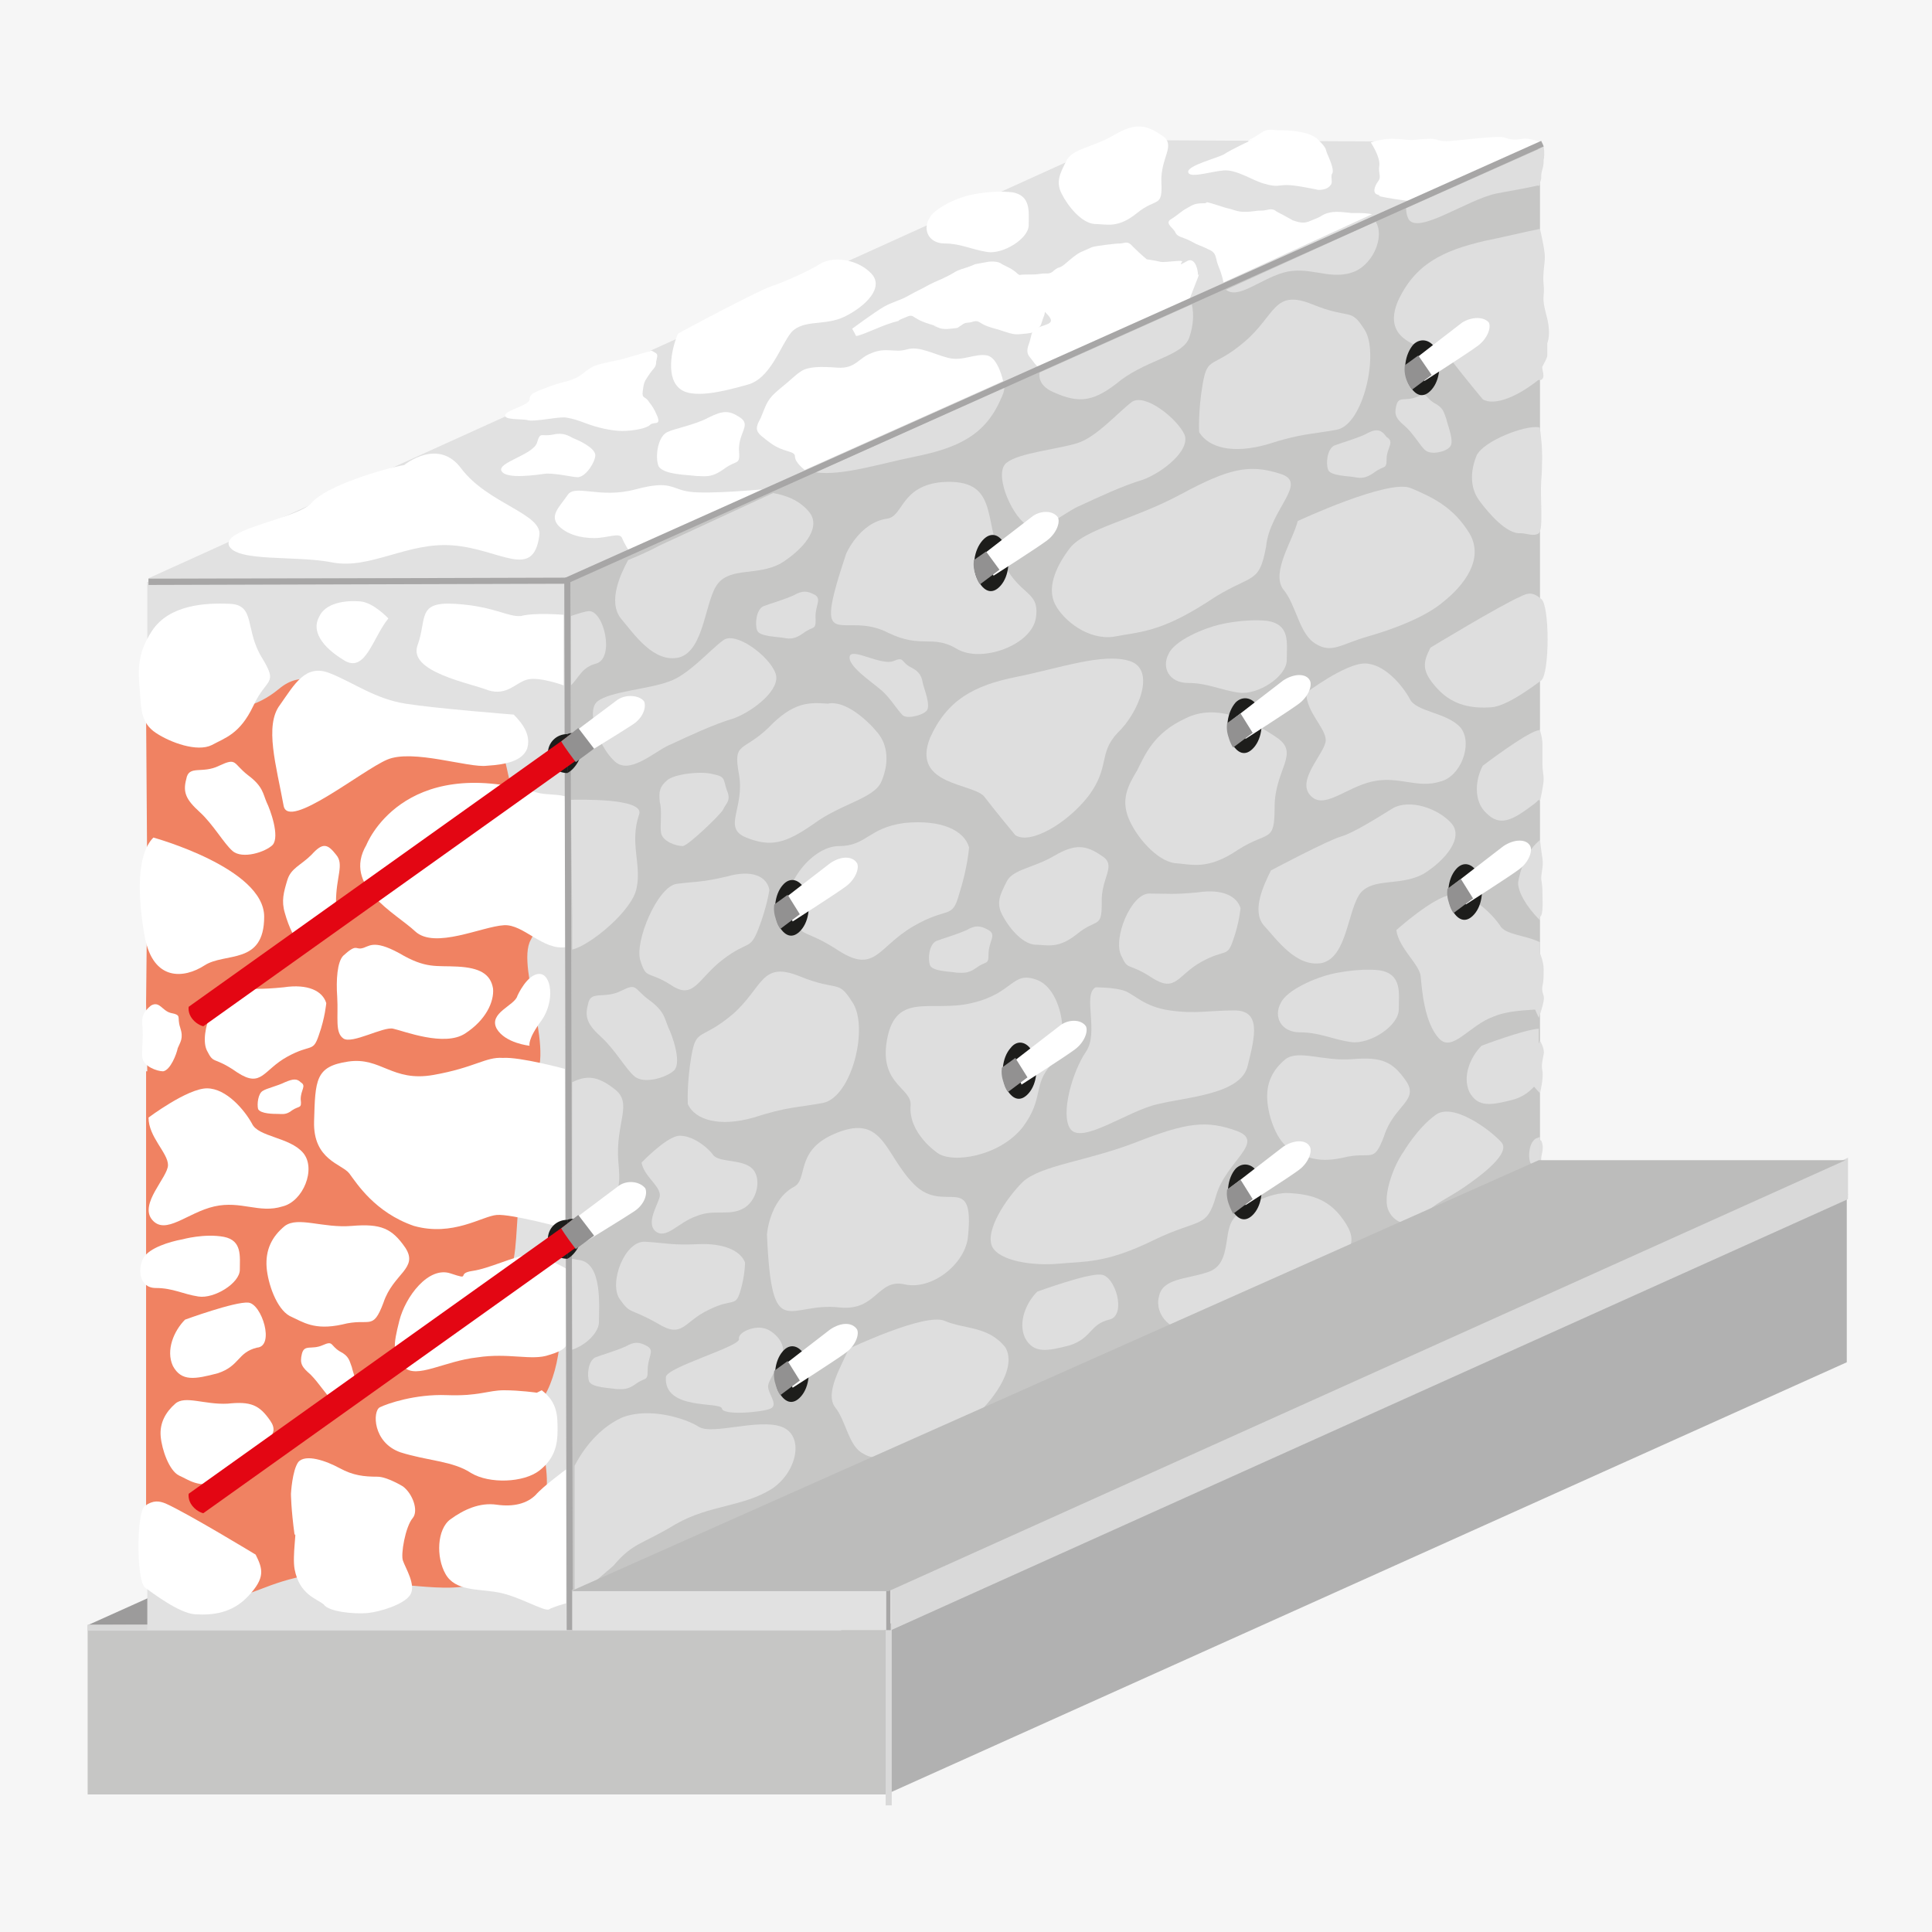 <?xml version="1.0" encoding="utf-8"?>
<!-- Generator: Adobe Illustrator 21.1.0, SVG Export Plug-In . SVG Version: 6.00 Build 0)  -->
<svg version="1.1" xmlns="http://www.w3.org/2000/svg" xmlns:xlink="http://www.w3.org/1999/xlink" x="0px" y="0px"
	 viewBox="0 0 158.7 158.7" style="enable-background:new 0 0 158.7 158.7;" xml:space="preserve">
<style type="text/css">
	.st0{fill:#F6F6F6;}
	.st1{fill:#9C9B9B;}
	.st2{fill:#E1E1E1;}
	.st3{fill:#C6C6C5;}
	.st4{fill:#B1B1B1;}
	.st5{fill:none;}
	.st6{fill:none;stroke:#D9D9D9;stroke-width:0.5;stroke-miterlimit:10;}
	.st7{fill:none;stroke:#C6C6C5;stroke-width:0.5;stroke-miterlimit:10;}
	.st8{fill:#F08262;}
	.st9{fill:#DEDEDE;}
	.st10{fill:#FFFFFF;}
	.st11{fill:none;stroke:#A7A6A6;stroke-width:0.5;stroke-miterlimit:10;}
	.st12{fill:none;stroke:#A7A6A6;stroke-width:0.501;stroke-miterlimit:10;}
	.st13{fill:#D9D9D9;}
	.st14{fill:#BCBCBB;}
	.st15{fill:#1D1D1B;}
	.st16{fill:#929191;}
	.st17{fill:#E30613;}
</style>
<g id="Ebene_2">
	<g id="HG">
		<polygon class="st0" points="158.7,158.7 0,158.7 0,0 158.7,0 		"/>
	</g>
</g>
<g id="Ebene_1">
	<g id="grundmauer">
		<path class="st1" d="M7.2,133.5c0,0,26-0.1,26.1-0.1l65.4-29.3l13.4-6.5H87L7.2,133.5z"/>
		<polygon class="st2" points="126.7,11.7 91.6,11.5 12.2,47.5 46.6,47.5 		"/>
		<path class="st3" d="M46.6,47.5H12.2v87h34.6l79.7-35.8V11.9L46.6,47.5z"/>
		<rect x="7.2" y="133.5" class="st3" width="65.8" height="13.9"/>
		<polygon class="st4" points="73,133.5 151.7,98 151.7,111.9 73,147.3 		"/>
		<line class="st5" x1="46.8" y1="133.4" x2="12.2" y2="133.5"/>
		<line class="st6" x1="73" y1="133.5" x2="73" y2="148.3"/>
		<line class="st7" x1="73" y1="133.7" x2="151.7" y2="97.9"/>
		<line class="st6" x1="69.1" y1="133.7" x2="7.2" y2="133.7"/>
		<line class="st5" x1="46.8" y1="133.4" x2="126.5" y2="97.7"/>
		<rect x="12.1" y="47.8" class="st2" width="34.6" height="86.1"/>
	</g>
	<g id="Ebene_8">
		<path class="st8" d="M44.7,114.7c1.4-2.3,1.9-7.1,0.5-9.4c-1-1.6-2.1-1.2-3-1.9c0.4-2.2,0.1-4.8,1-6.4c1.3-2.3,1.4-5.4,0.1-7.8
			c0.1,0,0.2-0.1,0.2-0.1c2.5-2-1.2-9.6,0.1-11.9c1.3-2.3,1.4-5.6,0-7.9c-1.4-2.3-1.7-5.6-2.5-8.3c-0.7-2.8-3.5-0.4-7.4-0.4
			s-7-7.2-10.8-4c-3.9,3.2-7.1,0.5-10.9,2.1l0.1,13.9L12,82.4l0.1,5.6H12v20.2v16.2c0,0,0.8,0,1.8,0l1.1,4c0,0,2.5,1.5,3.9,2.3
			s2.2-0.3,5.5-1.1s4.8,2.6,5.8,1.1c1.1-1.5,6.8,0.7,9.7-0.9c2.9-1.5,1.5-3.5,4-5.5C46.5,122.6,43.3,117,44.7,114.7z"/>
	</g>
	<g id="Mauerart">
		<path class="st9" d="M84,92.6c1.8-2.4,0.8-3.5,2.4-5.2c1.6-1.6,0.9-6.1-1.2-6.9s-1.9,1.1-5.4,1.9c-3.4,0.8-6.4-1.1-7,3.4
			c-0.4,3.3,2.1,3.6,2,5c-0.2,2.3,2.2,3.9,2.2,3.9C78.2,95.6,82.1,95,84,92.6z"/>
		<path class="st9" d="M77.4,39.6c-3.4,0.3-3.2,2.8-4.5,3c-2.3,0.3-3.4,2.9-3.4,2.9c-2.9,8.7-0.3,4.5,3.5,6.5
			c2.7,1.3,3.6,0.1,5.6,1.3s6.2-0.3,6.5-2.6c0.3-2.3-1.4-1.6-2.9-4.9C80.8,42.6,82,39.3,77.4,39.6z"/>
		<path class="st9" d="M69,107.4c3,0.3,3.1-2.4,5.3-1.9c2.2,0.5,4.9-1.6,5.2-3.8c0.6-5.6-1.9-1.9-4.4-4.4c-2.5-2.5-2.5-6-6.7-4.1
			c-3.1,1.4-2,3.7-3.2,4.3c-2,1.1-2.2,3.9-2.2,3.9C63.4,110.5,64.7,106.9,69,107.4z"/>
		<path class="st9" d="M124.7,72.5c0,0.8,0.7,2,1.8,3.1V69C125,70.2,124.7,72.5,124.7,72.5z"/>
		<path class="st9" d="M92.8,54.3c-2.2-0.7-5.8,0.6-9.3,1.3s-5.7,1.9-7.1,5c-1.6,4,3.7,3.7,4.5,4.9c1,1.3,2.5,3.1,2.5,3.1
			c1.2,0.8,4.2-0.9,6-3.2c1.8-2.4,0.8-3.5,2.4-5.2C93.5,58.6,95,55,92.8,54.3z"/>
		<path class="st9" d="M121.9,19.8c-3.4,0.8-5.7,1.9-7.1,5c-1.6,4,3.7,3.7,4.5,4.9c1,1.3,2.5,3.1,2.5,3.1c1,0.6,3-0.3,4.7-1.7V18.8
			C125,19.1,123.4,19.5,121.9,19.8z"/>
		<path class="st9" d="M75.2,37.5c3.4-0.7,5.7-1.7,7-4.7c0.2-0.4,0.3-0.7,0.3-1L67,38.8C69.2,39.1,72.2,38.1,75.2,37.5z"/>
		<path class="st9" d="M75,76.1c2.9-1.7,3.2-0.5,3.8-2.7c0.7-2.2,0.8-3.8,0.8-3.8c-0.4-1.4-2.3-2.3-5.3-2c-3,0.4-3.1,1.9-5.4,1.9
			s-5,3.6-4,5.7c1.1,2,1.1,1,4,2.9C71.9,80,72.1,77.8,75,76.1z"/>
		<path class="st9" d="M94.6,80.3c2,1.3,2.1-0.2,4.1-1.3s2.1-0.3,2.6-1.8c0.5-1.4,0.6-2.6,0.6-2.6c-0.3-1-1.5-1.6-3.5-1.3
			c-2,0.2-2.5,0.1-4,0.1c-1.5,0-3,3.7-2.3,5.1C92.7,79.8,92.6,79,94.6,80.3z"/>
		<path class="st10" d="M19.5,88.1c2,1.3,2.1-0.2,4.1-1.3s2.1-0.3,2.6-1.8c0.5-1.4,0.6-2.6,0.6-2.6c-0.3-1-1.5-1.6-3.5-1.3
			c-2,0.2-2.5,0.1-4,0.1c-1.5,0-3,3.7-2.3,5.1C17.6,87.5,17.5,86.7,19.5,88.1z"/>
		<path class="st9" d="M58.2,107.6c2-1,2.2-0.2,2.6-1.5c0.4-1.3,0.4-2.4,0.4-2.4c-0.4-1-1.8-1.6-3.9-1.5s-2.6-0.1-4.3-0.2
			c-1.7-0.1-3,3.4-2.1,4.7c0.9,1.3,0.8,0.7,3.1,2C56.1,110,56.1,108.6,58.2,107.6z"/>
		<path class="st9" d="M55.1,80.9c1.9,1.3,2.2-0.5,4.3-2.1s2.2-0.7,2.9-2.5c0.7-1.8,0.9-3.2,0.9-3.2c-0.2-1.1-1.4-1.7-3.5-1.1
			c-2.1,0.5-2.6,0.4-4.1,0.6c-1.6,0.2-3.5,4.8-3,6.3C53.1,80.5,53.2,79.7,55.1,80.9z"/>
		<path class="st9" d="M70,82.3c-1.2-1.9-1.1-0.8-4.3-2.1c-3.2-1.3-3,0.9-5.5,3.1c-2.6,2.2-3,1.1-3.4,3.4c-0.4,2.3-0.3,4-0.3,4
			c0.6,1.3,2.6,1.9,5.4,1.1c2.8-0.9,3.5-0.8,5.7-1.2C70,90.1,71.4,84.3,70,82.3z"/>
		<path class="st9" d="M104.1,36.5c2.8-0.9,3.5-0.8,5.7-1.2c2.2-0.4,3.5-6.3,2.3-8.2c-1.2-1.9-1.1-0.8-4.3-2.1
			c-3.2-1.3-3,0.9-5.6,3.1c-2.6,2.2-3,1.1-3.4,3.4c-0.4,2.3-0.3,4-0.3,4C99.3,36.8,101.3,37.3,104.1,36.5z"/>
		<path class="st9" d="M63.1,59.8c-2.1,2-2.9,1.1-2.4,3.8c0.5,2.8-1.4,4.4,0.6,5.2c2,0.8,3.2,0.5,5.5-1.1c2.3-1.7,5-2.1,5.6-3.5
			c0.6-1.4,0.6-2.9-0.3-4c-0.9-1.1-2.7-2.7-4.1-2.4C66.5,57.7,65.2,57.6,63.1,59.8z"/>
		<path class="st9" d="M126.4,35.1c-1.1-0.2-4.5,1.1-5.1,2.3c-0.5,1.2-0.6,2.6,0.2,3.7c0.8,1.1,2.3,2.8,3.4,2.7c0.5,0,1.1,0.3,1.5,0
			c0.4-0.3,0.1-3,0.2-4.3c0.1-1.2,0.1-2.6,0-3.4C126.5,35.1,126.5,35.1,126.4,35.1z"/>
		<path class="st9" d="M115.5,88.8c-1.1-1.6-2-2-4.4-1.8c-2.4,0.2-4.4-0.8-5.5,0c-1.1,0.9-1.6,2-1.5,3.4s0.8,3.4,1.9,4
			c1.1,0.5,2,1.2,4.3,0.7c2.4-0.6,2.5,0.6,3.4-1.8C114.5,90.8,116.6,90.4,115.5,88.8z"/>
		<path class="st10" d="M22.2,116.7c-0.9-1.3-1.6-1.6-3.5-1.4c-1.9,0.1-3.5-0.7-4.3,0c-0.8,0.7-1.3,1.6-1.2,2.7
			c0.1,1.1,0.7,2.8,1.5,3.2c0.9,0.4,1.5,1,3.4,0.6c1.9-0.4,1.9,0.5,2.7-1.4C21.5,118.3,23.1,118,22.2,116.7z"/>
		<path class="st10" d="M33.3,102.5c-1.1-1.6-2-2-4.4-1.8s-4.4-0.8-5.5,0c-1.1,0.9-1.6,2-1.5,3.4c0.1,1.3,0.8,3.4,1.9,4
			c1.1,0.5,2,1.2,4.3,0.7c2.3-0.6,2.5,0.6,3.4-1.8C32.3,104.6,34.4,104.2,33.3,102.5z"/>
		<path class="st9" d="M86.5,32.2c2.2,1,3.4,0.8,5.6-1c2.3-1.7,5.1-2,5.6-3.5c0.3-0.9,0.4-1.8,0.2-2.7l-12.5,5.6
			C85.3,31.2,85.6,31.8,86.5,32.2z"/>
		<path class="st9" d="M105.1,38.9c-2.5-0.8-4.2-0.4-8.1,1.7c-3.9,2.1-7.8,2.8-9.1,4.4c-1.3,1.7-1.9,3.4-1.2,4.7s2.7,2.9,4.8,2.6
			c2-0.4,3.7-0.3,7.6-2.8c3.7-2.5,4.3-1.3,4.9-4.6C104.3,41.8,107.6,39.6,105.1,38.9z"/>
		<path class="st9" d="M99.9,98.2c0.8-2.8,4.1-4.4,1.7-5.3c-2.5-0.9-4.1-0.7-8.2,0.9c-4.1,1.6-7.9,1.9-9.4,3.3
			c-1.4,1.4-3.1,4-2.5,5.3c0.6,1.2,3.4,1.6,5.5,1.4c2.1-0.2,3.8,0,7.7-1.9C98.6,100,99.1,101,99.9,98.2z"/>
		<path class="st9" d="M104.7,66.3c0-3.1,2.1-4.4,0.2-5.7c-1.9-1.3-4.9-2.9-7.5-1.6c-2.6,1.2-3.3,2.9-4,4.3
			c-0.8,1.3-1.3,2.4-0.7,3.9s2.3,3.5,3.8,3.7c1.4,0.1,2.7,0.6,5.2-1.1C104.2,68.2,104.7,69.3,104.7,66.3z"/>
		<path class="st9" d="M81.2,76.4c-0.7-0.4-1.1-0.4-1.8,0c-0.9,0.4-2,0.7-2.5,0.9c-0.6,0.3-0.7,1.5-0.5,2c0.2,0.5,1.7,0.5,2.2,0.6
			c0.5,0,0.9,0.1,1.6-0.4c0.8-0.6,1-0.2,1-1.1C81.2,77.3,81.9,76.8,81.2,76.4z"/>
		<path class="st10" d="M60.8,34.3c-0.9-0.6-1.4-0.6-2.6,0c-1.1,0.6-2.8,0.9-3.4,1.2c-0.8,0.4-1,2.1-0.7,2.8
			c0.4,0.7,2.4,0.7,3.1,0.8c0.7,0,1.2,0.2,2.3-0.6c1.1-0.8,1.3-0.2,1.2-1.6C60.7,35.5,61.7,34.9,60.8,34.3z"/>
		<path class="st10" d="M12.4,82.6c-0.6,0.5-0.8,0.9-0.7,1.7c0.1,1-0.1,2.1,0,2.6c0.1,0.7,1.2,1.1,1.7,1.1c0.6-0.1,1.1-1.4,1.2-1.9
			c0.2-0.5,0.5-0.8,0.2-1.7c-0.3-0.9,0.2-1-0.8-1.2C13.3,83,13.1,82.2,12.4,82.6z"/>
		<path class="st9" d="M53.2,110.6c-0.7-0.4-1.1-0.4-1.8,0c-0.9,0.4-2,0.7-2.5,0.9c-0.6,0.3-0.7,1.5-0.5,2c0.3,0.5,1.7,0.5,2.2,0.6
			c0.5,0,0.9,0.1,1.6-0.4c0.8-0.6,1-0.2,1-1.1C53.2,111.4,53.8,111,53.2,110.6z"/>
		<path class="st9" d="M112.1,35.7c-0.9,0.4-2,0.7-2.5,0.9c-0.6,0.3-0.7,1.5-0.5,2c0.2,0.5,1.7,0.5,2.2,0.6c0.5,0.1,0.9,0.1,1.6-0.4
			c0.8-0.6,1-0.2,1-1.1s0.7-1.4,0-1.8C113.4,35.2,113,35.2,112.1,35.7z"/>
		<path class="st10" d="M23.4,88.9c-0.6,0.3-1.5,0.5-1.8,0.7c-0.4,0.2-0.5,1.1-0.4,1.5c0.2,0.4,1.3,0.4,1.6,0.4
			c0.4,0,0.7,0.1,1.2-0.3c0.6-0.4,0.8-0.1,0.7-0.9c0-0.8,0.5-1.1,0-1.4C24.4,88.6,24.1,88.6,23.4,88.9z"/>
		<path class="st9" d="M67,48.9c-0.7-0.4-1.1-0.4-1.8,0c-0.9,0.4-2,0.7-2.5,0.9c-0.6,0.3-0.7,1.5-0.5,2c0.2,0.5,1.7,0.5,2.2,0.6
			c0.5,0.1,0.9,0.1,1.6-0.4c0.8-0.6,1-0.2,1-1.1C66.9,49.8,67.5,49.3,67,48.9z"/>
		<path class="st9" d="M126.2,93.5c-0.6,0.3-0.7,1.5-0.5,2c0.1,0.2,0.4,0.3,0.8,0.4v-2.5C126.4,93.4,126.3,93.5,126.2,93.5z"/>
		<path class="st9" d="M76.1,58.4c0.4-0.4-0.2-1.8-0.3-2.3s-0.2-0.9-1-1.3s-0.5-0.9-1.4-0.5c-1,0.4-3.4-1.1-3.6-0.4
			c-0.2,0.8,1.8,2.1,2.6,2.8c0.7,0.6,1.3,1.6,1.7,2C74.4,59.1,75.7,58.8,76.1,58.4z"/>
		<path class="st10" d="M48.9,37.4c0-0.6-1.3-1.2-1.8-1.4c-0.4-0.2-0.8-0.5-1.7-0.3c-1,0.2-1-0.3-1.3,0.7c-0.4,1-3.3,1.6-2.9,2.3
			c0.4,0.7,2.9,0.3,3.7,0.2c1,0,2.1,0.3,2.6,0.3C48.2,39.1,48.9,37.9,48.9,37.4z"/>
		<path class="st9" d="M54.3,68.4c0.1,0.7,1.2,1.1,1.8,1.1c0.5-0.1,3.1-2.6,3.3-3c0.2-0.5,0.7-0.7,0.3-1.6c-0.3-0.9-0.1-1.1-1.1-1.3
			c-1-0.3-3.3,0-3.8,0.5c-0.6,0.5-0.7,0.9-0.6,1.8C54.4,66.6,54.2,67.9,54.3,68.4z"/>
		<path class="st9" d="M51,81.4c-1.4,0.7-2.5-0.1-2.7,1.1c-0.3,1.1,0,1.7,1.1,2.7s2,2.6,2.7,3.2c0.8,0.7,2.7,0.1,3.3-0.5
			c0.6-0.7-0.2-2.9-0.5-3.5c-0.3-0.7-0.3-1.3-1.5-2.2C52,81.2,52.4,80.7,51,81.4z"/>
		<path class="st10" d="M18,62.9c-1.4,0.7-2.5-0.1-2.7,1.1c-0.3,1.1,0,1.7,1.1,2.7c1.1,1,2,2.6,2.7,3.2c0.8,0.7,2.7,0.1,3.3-0.5
			c0.6-0.7-0.2-2.9-0.5-3.5c-0.3-0.7-0.3-1.3-1.5-2.2C19.1,62.7,19.5,62.2,18,62.9z"/>
		<path class="st9" d="M117.1,37c0.5,0.4,1.7,0.1,2-0.3c0.4-0.4-0.2-1.8-0.3-2.3c-0.2-0.5-0.2-0.9-1-1.3c-0.8-0.5-0.5-0.9-1.4-0.5
			c-1,0.4-1.5-0.1-1.7,0.7c-0.2,0.8,0,1.1,0.7,1.7C116.1,35.6,116.7,36.7,117.1,37z"/>
		<path class="st10" d="M27.2,114.9c0.5,0.4,1.7,0.1,2-0.3c0.4-0.4-0.2-1.8-0.3-2.3c-0.2-0.5-0.2-0.9-1-1.3
			c-0.8-0.5-0.5-0.9-1.4-0.5s-1.5-0.1-1.7,0.7c-0.2,0.8,0,1.1,0.7,1.7C26.2,113.6,26.8,114.6,27.2,114.9z"/>
		<path class="st9" d="M90.5,74.2c-0.1-2.1,1.3-3.1,0-3.9c-1.3-0.9-2.2-1-3.9,0s-3.4,1.1-3.9,2.1c-0.5,1-0.9,1.7-0.4,2.7
			c0.5,1,1.6,2.4,2.7,2.5c1,0,1.9,0.4,3.5-0.9S90.5,76.3,90.5,74.2z"/>
		<path class="st10" d="M95.4,15c-0.1-2.1,1.3-3.1,0-3.9c-1.3-0.9-2.2-1-3.9,0s-3.4,1.1-3.9,2.1c-0.5,1-0.9,1.7-0.4,2.7
			c0.5,1,1.6,2.4,2.7,2.5c1,0,1.9,0.4,3.5-0.9S95.5,17.1,95.4,15z"/>
		<path class="st10" d="M27.6,74.1c0-2.1,0.7-3.1,0-3.9c-0.7-0.9-1.1-1-2,0c-0.9,0.9-1.7,1.1-2,2.1c-0.3,1-0.5,1.7-0.2,2.7
			c0.3,1.1,0.9,2.4,1.3,2.5c0.5,0,1,0.4,1.8-0.9C27.4,75.4,27.6,76.3,27.6,74.1z"/>
		<path class="st9" d="M100.2,51.3c-1.3,0.3-3.7,1.3-4.2,2.4c-0.6,1.1,0,2.4,1.6,2.4c1.6,0,2.7,0.6,4.2,0.8c1.5,0.2,3.9-1.3,3.9-2.7
			s0.3-2.9-1.6-3.2C102.2,50.8,100.2,51.3,100.2,51.3z"/>
		<path class="st9" d="M117.9,91.6c-1.5,1.1-2.6,3-2.6,3c-0.8,1.1-1.7,3.5-1.3,4.7c0.4,1.1,1.7,1.7,2.8,0.6s2.2-1.5,3.5-2.4
			c1.3-0.9,3.9-2.8,3-3.7C122.4,92.8,119.3,90.5,117.9,91.6z"/>
		<path class="st9" d="M109.4,80c-1.3,0.3-3.7,1.3-4.2,2.4c-0.6,1.1,0,2.4,1.6,2.4s2.7,0.6,4.2,0.8c1.5,0.2,3.9-1.3,3.9-2.7
			c0-1.3,0.3-2.9-1.6-3.2C111.5,79.5,109.4,80,109.4,80z"/>
		<path class="st10" d="M15,101.8c-1.1,0.2-2.7,0.7-3.2,1.5c-0.5,0.9-0.4,2.5,1,2.5s2.2,0.5,3.5,0.7s3.4-1.1,3.4-2.2
			c0-1.1,0.2-2.4-1.3-2.7C16.8,101.3,15,101.8,15,101.8z"/>
		<path class="st10" d="M79.8,16c-1.1,0.2-3.1,1.1-3.5,2c-0.5,0.9,0,2,1.3,2c1.3,0,2.2,0.5,3.5,0.7c1.3,0.2,3.4-1.1,3.4-2.2
			c0-1.1,0.2-2.4-1.3-2.7C81.5,15.6,79.8,16,79.8,16z"/>
		<path class="st9" d="M119.2,67.6c-1.1-1.2-3.4-2-4.8-1.2c-1.3,0.8-3.2,2-4.2,2.3c-1.1,0.3-5.8,2.8-5.8,2.8
			c-0.6,1.2-1.6,3.3-0.6,4.5c1.1,1.2,2.7,3.5,4.8,3.1c2.1-0.5,2.1-4.5,3.2-5.8c1.1-1.2,3.2-0.5,5.1-1.5
			C118.7,70.7,120.3,68.8,119.2,67.6z"/>
		<path class="st10" d="M71.6,22.5c-1-1.1-2.9-1.5-4.1-0.9c-1.1,0.7-3,1.5-3.8,1.8c-1,0.2-8,4-8,4c-0.5,1.1-1,3.4,0,4.4
			c1,1.1,3.9,0.3,5.7-0.2c1.9-0.5,2.7-3.2,3.6-4.3c1-1.1,2.8-0.5,4.4-1.3C71.2,25.1,72.6,23.6,71.6,22.5z"/>
		<path class="st9" d="M51,50.8c1.1,1.3,2.7,3.7,4.8,3.2c2.1-0.6,2.1-4.8,3.2-6.1s3.2-0.6,5.1-1.6c1.8-1.1,3.4-2.9,2.4-4.2
			c-0.7-0.9-1.8-1.4-3-1.6l-9.3,4.3c-1.3,0.7-2.6,1.2-2.6,1.2C51,47.1,49.9,49.4,51,50.8z"/>
		<path class="st9" d="M95.1,90.7c2.4-0.6,6.9-0.8,7.4-3.2c0.6-2.4,1.1-4.5-1.1-4.5c-2.1,0-3.2,0.3-5.3,0c-2.1-0.3-2.9-1.3-3.7-1.6
			c-0.8-0.3-2.4-0.3-2.4-0.3c-1.1,0.6,0.3,3.7-0.8,5.3c-1.1,1.6-2.1,5.1-1.3,6.3C88.8,94.1,92.7,91.2,95.1,90.7z"/>
		<path class="st9" d="M115.5,17.1c0,0.4,0.1,0.7,0.2,0.9c0.8,1.3,4.8-1.6,7.2-2.1c1-0.2,2.3-0.4,3.6-0.7v-3L115.5,17.1z"/>
		<path class="st9" d="M120,59.8c-1.1-1.3-3.7-1.3-4.2-2.4c-0.6-1.1-2.1-2.9-3.7-2.9c-1.6,0-4.8,2.4-4.8,2.4c0,1.6,1.6,2.9,1.6,3.9
			s-2.4,3.2-1.3,4.5c1.1,1.3,2.9-0.6,5.1-1.1c2.2-0.5,3.7,0.6,5.6,0C120,63.8,121,61.1,120,59.8z"/>
		<path class="st10" d="M24.9,94.7c-1.1-1.3-3.7-1.3-4.2-2.4c-0.6-1.1-2.1-2.9-3.7-2.9s-4.8,2.4-4.8,2.4c0,1.6,1.6,2.9,1.6,3.9
			s-2.4,3.2-1.3,4.5c1.1,1.3,2.9-0.6,5.1-1.1c2.2-0.5,3.7,0.6,5.6,0C24.9,98.7,26,96,24.9,94.7z"/>
		<path class="st9" d="M123.2,76c-0.7-1-2.4-2.7-4-2.5c-1.5,0.2-4.5,2.9-4.5,2.9c0.2,1.5,1.9,2.8,2,3.8c0.1,1.1,0.3,3.8,1.5,5.1
			c1.1,1.2,2.5-1.1,4.5-1.8c1.2-0.5,2.6-0.5,3.8-0.6v-5.5C125.3,76.8,123.6,76.8,123.2,76z"/>
		<path class="st9" d="M53.8,101.1c0.9,0.8,1.9-0.7,3.4-1.2c1.4-0.6,2.6,0,3.8-0.6c1.2-0.6,1.6-2.5,0.8-3.3s-2.7-0.5-3.2-1.1
			c-0.5-0.7-1.8-1.7-2.9-1.6c-1.1,0.2-3,2.2-3,2.2c0.2,1.1,1.4,1.8,1.5,2.6C54.3,98.6,53,100.3,53.8,101.1z"/>
		<path class="st9" d="M105.4,22.4c2.1-0.6,3.7,0.6,5.6,0c1.7-0.5,2.8-2.9,2-4.2l-12.3,5.6C101.7,24.6,103.4,23,105.4,22.4z"/>
		<path class="st9" d="M105.4,48.4c1.1,1.3,1.3,3.7,2.7,4.5c1.3,0.8,2.1,0,4.2-0.6c2.1-0.6,4.8-1.6,6.3-2.9c1.5-1.2,3.4-3.4,2.1-5.6
			c-1.3-2.1-2.9-2.9-4.8-3.7c-1.8-0.8-9.3,2.7-9.3,2.7C106.2,44.4,104.4,47,105.4,48.4z"/>
		<path class="st9" d="M77.6,108.5c-1.6-0.7-7.9,2.3-7.9,2.3c-0.5,1.3-2,3.6-1.1,4.8c0.9,1.1,1.1,3.2,2.3,3.8c1.1,0.7,1.8,0,3.6-0.5
			c1.8-0.5,4.1-1.3,5.5-2.5c1.3-1.1,3.6-3.9,2.6-5.7C81.2,108.9,79.2,109.2,77.6,108.5z"/>
		<path class="st9" d="M124.9,49c-1.8,0.8-7.4,4.2-7.4,4.2c-0.6,1.2-0.8,1.9,0.6,3.4c1.3,1.4,2.9,1.6,4.4,1.5
			c1.3-0.1,3.4-1.7,4.1-2.2c0.7-0.6,0.7-6.2,0-6.7C125.9,48.6,125.5,48.7,124.9,49z"/>
		<path class="st10" d="M13.6,123.5c1.8,0.8,7.4,4.2,7.4,4.2c0.6,1.2,0.8,1.9-0.6,3.4c-1.3,1.4-2.9,1.6-4.4,1.5
			c-1.3-0.1-3.4-1.7-4.1-2.2c-0.7-0.6-0.7-6.2,0-6.7C12.6,123.2,13.1,123.3,13.6,123.5z"/>
		<path class="st10" d="M44.1,65.1c-11.1-3.2-14,4.3-14,4.3c-2,3.4,2.4,5.6,4,7.1c1.6,1.5,5.5-0.4,7.3-0.5c1.6-0.1,3.2,2.1,5.1,1.8
			l-0.1-12.4C45.5,65.2,44.8,65.3,44.1,65.1z"/>
		<path class="st9" d="M105.9,98c-1.5-0.1-4,1.1-4.7,2.3c-0.7,1.2-0.1,3.6-2,4.2c-1.8,0.6-3.7,0.5-4,2c-0.4,1.5,1.1,3.1,2.7,2.6
			c1.5-0.6,2.8-1.7,4.7-2.3c1.9-0.6,7.8-3.4,7.8-3.4c0.7-1.2,1-1.8-0.2-3.4S107.5,98.1,105.9,98z"/>
		<path class="st9" d="M126.3,60c-1.1,0.3-4.5,2.9-4.5,2.9c-0.6,1.1-0.8,2.9,0.3,3.9c1.1,1.1,2.1,0.6,3.7-0.6
			c0.3-0.2,0.5-0.4,0.7-0.6v-5.7C126.4,60,126.4,60,126.3,60z"/>
		<path class="st9" d="M90.4,104.7c-1.1-0.1-5.2,1.4-5.2,1.4c-0.9,0.9-1.6,2.5-1,3.8c0.7,1.3,1.8,1.1,3.7,0.6
			c1.8-0.6,1.6-1.7,3.2-2.1C92.6,108.1,91.6,104.7,90.4,104.7z"/>
		<path class="st10" d="M20.4,107c-1.1-0.1-5.2,1.4-5.2,1.4c-0.9,0.9-1.6,2.5-1,3.8c0.7,1.3,1.8,1.1,3.7,0.6
			c1.8-0.6,1.6-1.7,3.2-2.1C22.6,110.6,21.5,107.1,20.4,107z"/>
		<path class="st9" d="M121.7,85.9c-0.9,0.9-1.6,2.5-1,3.8c0.7,1.3,1.8,1.1,3.7,0.6c1.2-0.4,1.5-1,2-1.4v-4.4
			C125.1,84.6,121.7,85.9,121.7,85.9z"/>
		<path class="st9" d="M93,33c-1.1,0.8-2.9,2.9-4.5,3.4s-4.8,0.8-5.8,1.6c-1.1,0.8,0.3,4.2,1.6,5.1c1.3,0.8,3.2-1.1,4.5-1.6
			c1.3-0.6,3.4-1.6,5.1-2.1c1.6-0.6,3.9-2.4,3.4-3.7C96.7,34.4,94.1,32.3,93,33z"/>
		<path class="st9" d="M59.4,52.6c-1.1,0.8-2.9,2.9-4.5,3.4c-1.6,0.6-4.8,0.8-5.8,1.6c-1.1,0.8,0.3,4.2,1.6,5.1
			c1.3,0.8,3.2-1.1,4.5-1.6c1.3-0.6,3.4-1.6,5.1-2.1c1.6-0.6,3.9-2.4,3.4-3.7C63.2,53.9,60.4,51.8,59.4,52.6z"/>
		<path class="st9" d="M62.7,109.1c-0.7-0.2-2.1,0.3-2,0.9c0.1,0.6-5.9,2.3-6,3.1c-0.2,2.8,4.5,2,4.6,2.6c0.1,0.6,3.4,0.3,4,0
			c0.7-0.3-0.3-1.3-0.2-1.9c0.1-0.6,1.1-1.9,1.2-2.7C64.5,110.2,63.4,109.2,62.7,109.1z"/>
		<path class="st9" d="M48.6,99.5c1.8-2,2.5-0.7,2.2-4c-0.3-3.3,1.3-4.9-0.4-6.1c-1.3-1-2.2-1.1-3.4-0.5v11.9
			C47.4,100.5,47.9,100.2,48.6,99.5z"/>
		<path class="st9" d="M49.2,108.6c0-1.3,0.3-4.8-1.6-5.1c-0.2,0-0.4-0.1-0.7-0.1v7.5C48.2,110.5,49.2,109.4,49.2,108.6z"/>
		<path class="st9" d="M64.2,117.2c-1.9-0.7-5.7,0.7-6.8,0c-1.1-0.7-4-1.6-6.2-0.8c-1.2,0.5-2.8,1.7-4,4v11.3c0.6-1,2.9-2.8,3.2-3.1
			c1.6-1.9,2.3-1.7,5.1-3.4c2.8-1.6,5.5-1.4,7.9-2.9C65.5,120.9,66.1,117.9,64.2,117.2z"/>
		<path class="st9" d="M52.3,72.9c0.4-1.9-0.6-3.7,0.2-6c0.5-1.4-5.3-1.2-5.6-1.2l0.1,9.6v2.7C48.4,77.7,52,74.8,52.3,72.9z
			 M46.9,65.6L46.9,65.6L46.9,65.6z"/>
		<path class="st9" d="M49,54.5c1.5-0.5,0.6-4.3-0.6-4.3c-0.3,0-0.9,0.2-1.5,0.4v5.7C47.6,55.6,47.8,54.8,49,54.5z"/>
		<path class="st10" d="M46.3,50.5v5.8c0,0-1.9-0.7-2.9-0.5c-1,0.2-1.7,1.4-3.3,0.9c-1.5-0.6-6.6-1.5-5.8-3.7s-0.1-3.6,3.1-3.4
			c3.2,0.2,4.3,1.1,5.4,1C43.9,50.3,46.3,50.5,46.3,50.5z"/>
		<path class="st10" d="M42.2,58.7c0.9,0.9,1.4,1.8,1.1,2.8c-0.4,1-1.7,1.3-3.3,1.4c-1.5,0.2-6.1-1.4-8.2-0.5s-8.1,5.8-8.5,3.8
			c-0.6-3.3-1.6-6.6-0.3-8.3c1.2-1.7,2.1-3.4,4.1-2.6s3.7,2.1,6.2,2.5S42.2,58.7,42.2,58.7z"/>
		<path class="st10" d="M31.9,50.8c-1.3,1.6-1.9,4.6-3.7,3.4c-1.8-1.1-2.6-2.4-2-3.5c0.5-1.2,2.2-1.4,3.4-1.3
			C30.7,49.5,31.9,50.8,31.9,50.8z"/>
		<path class="st10" d="M46.4,87.8v13.1c0,0-4.4-1.2-5.6-1.1c-1.2,0.1-3.6,1.8-6.8,0.9c-3.2-1.1-4.7-3.5-5.3-4.3
			c-0.6-0.8-3-1.1-2.9-4.3c0.1-3.4,0.1-4.5,2.8-4.9c2.7-0.4,3.6,1.7,7,1.1s4.3-1.5,5.7-1.4C42.7,86.8,46.4,87.8,46.4,87.8z"/>
		<path class="st10" d="M28.2,78.5c-0.5,0.5-0.6,2-0.5,3.4c0.1,1.7-0.2,2.9,0.5,3.4c0.7,0.5,3.3-1,4.1-0.8c0.9,0.2,4.2,1.5,5.9,0.4
			c1.7-1.1,2.4-2.6,2.3-3.7c-0.2-1.2-1.1-1.7-2.9-1.8s-2.6,0.2-4.8-1.1c-2.2-1.2-2.5-0.5-3.1-0.4C29.2,78,29.3,77.5,28.2,78.5z"/>
		<path class="st10" d="M42.5,81.8c-0.2,0.8-2.4,1.4-1.7,2.7c0.7,1.2,2.7,1.4,2.7,1.4s-0.2-0.5,1-2.1c1.1-1.6,0.8-3.8-0.2-3.8
			S42.5,81.8,42.5,81.8z"/>
		<path class="st10" d="M46.5,104.2v6.3c0,0,0,0.4-1.4,0.8c-1.4,0.5-3.3-0.2-5.9,0.2c-2.7,0.3-5,1.8-6,0.8c-1-1.1-0.9-1.8-0.4-3.8
			s2.4-4.5,4.2-3.9c1.8,0.6,0.4,0,1.8-0.2c1.4-0.2,3.4-1.2,4.5-1.3C44.2,102.9,46.5,104.2,46.5,104.2z"/>
		<path class="st10" d="M12.6,68.8c-1.4,1.4-1.3,4.9-0.7,8.2c0.7,3.6,3.2,3.4,4.9,2.3c1.7-1.1,4.9,0,4.9-4
			C21.7,71.3,12.6,68.8,12.6,68.8z"/>
		<path class="st10" d="M44.5,114.2c1.3,1,1.3,2.1,1.3,3.3c0,1.1-0.2,2.3-1.5,3.3s-4.1,1.1-5.6,0.2c-1.5-1-3.6-1-5.8-1.7
			c-2.3-0.8-2.3-3.4-1.7-3.7c0.6-0.3,2.9-1.1,5.5-1s3.4-0.4,4.7-0.4c1.3,0,2.7,0.2,2.7,0.2"/>
		<path class="st10" d="M46.5,120.7v11c0,0-1.1,0.3-1.4,0.5c-0.4,0.2-2.5-1.1-4.2-1.4c-1.7-0.3-3.5-0.1-4.3-1.5
			c-0.8-1.4-0.7-3.7,0.4-4.5c1.1-0.8,2.4-1.4,3.8-1.2c1.4,0.2,2.5-0.1,3.2-0.8C44.6,122.1,46.5,120.7,46.5,120.7z"/>
		<path class="st10" d="M33.1,122.1c0.8,0.6,1.3,2,0.8,2.6c-0.6,0.7-1,3-0.8,3.5c0.2,0.6,1.1,2,0.6,2.8c-0.5,0.8-2.5,1.4-3.5,1.5
			c-1.1,0.1-3.2-0.1-3.6-0.7c-0.6-0.5-2-0.8-2.4-2.9c-0.2-1.1,0.2-3.3,0-2.8c-0.3-2.2-0.3-3.4-0.3-3.4s0.1-1.9,0.6-2.6
			c0.6-0.7,2.3-0.1,3.4,0.5c1.1,0.6,2,0.7,3.1,0.7C31.8,121.3,33.1,122.1,33.1,122.1z"/>
		<path class="st10" d="M62.6,40.2c0,0-4.3,0.4-5.9,0.2c-1.6-0.2-1.5-1-4.5-0.2c-3,0.8-5-0.5-5.6,0.5c-0.7,1-1.4,1.6-0.8,2.4
			c0.7,0.8,1.9,1.1,3,1.1c1.1,0,2.1-0.5,2.3,0c0.2,0.5,0.6,1.1,0.6,1.1L62.6,40.2z"/>
		<path class="st10" d="M33.2,38.2c-1.7,0.3-6.4,1.7-7.6,3.1c-1.1,1.3-7.3,2.1-6.8,3.5c0.6,1.4,5.5,0.8,8.5,1.4
			c3.1,0.6,6.2-1.7,9.9-1.4c3.9,0.3,6.6,2.9,7.1-0.8c0.3-1.8-4.2-2.6-6.4-5.5C36,35.9,33.2,38.2,33.2,38.2z"/>
		<path class="st9" d="M126.5,18.8c0,0,0.4,1.7,0.4,2.3c0,0.6-0.2,1.4-0.1,2.3c0.1,1-0.2,0.9,0.2,2.4c0.4,1.4,0.2,2.1,0.1,2.4
			c0,0.3,0,0.8,0,1s-0.3,0.7-0.4,0.9c-0.1,0.2,0.3,0.9-0.1,1.1c-0.4,0.2-2.8-1.3-2.8-1.3s-0.4-2.5-0.5-2.9
			C123.3,26.5,126.5,18.8,126.5,18.8z"/>
		<path class="st9" d="M126.5,12.2c0,0-0.5,0.2-0.2-0.2c0.6-1,0.6,0.9,0.5,1.1c0,0.2,0,0.5-0.1,0.8s-0.1,0.5-0.1,0.7
			c0,0.2-0.2,0.7-0.2,0.7l-0.4-0.4c0,0,0-0.3,0.1-0.8S126.5,12.2,126.5,12.2z"/>
		<path class="st9" d="M126.5,60c0,0,0.2,0.6,0.2,1.1c0,0.5,0,1.2,0,1.7s0.1,0.8,0.1,1.2c0,0.5-0.3,1.8-0.3,1.8l-0.9-0.9L126.5,60z"
			/>
		<path class="st9" d="M126.5,69c0,0,0.1,0.9,0.2,1.5c0.1,0.7-0.1,1.1-0.1,1.7c0.1,0.6,0.1,0.9,0.1,1.2c0,0.4,0.1,1.8-0.2,1.9
			c-0.3,0.1-0.5-1.8-0.5-1.8l-0.2-1.6L126.5,69z"/>
		<path class="st9" d="M126.5,78.3c0,0,0.3,0.7,0.3,1.3s0,1-0.1,1.4c-0.1,0.6,0.2,0.7,0.1,1.2c-0.1,0.6-0.4,1.4-0.4,1.4
			s-1.2-2.6-1.2-2.9C125.2,80.6,126.5,78.3,126.5,78.3z"/>
		<path class="st9" d="M126.5,85.5c0,0,0.4,0.6,0.3,1.1c-0.1,0.6-0.2,0.8-0.1,1.4c0.1,0.6-0.2,1.8-0.2,1.8s-0.7-0.7-0.7-0.9
			s0.2-2.4,0.3-2.6S126.5,85.5,126.5,85.5z"/>
		<path class="st9" d="M126.5,93.7c0,0,0.1-0.2,0.2,0.3c0.1,0.5-0.1,0.8-0.1,1.2c0,0.4-0.1,0.8-0.1,0.8L126.5,93.7L126.5,93.7z"/>
		<path class="st10" d="M109.1,12.8c-0.3-0.6,0-0.5-0.8-1.3c-0.8-0.9-3.4-0.8-3.4-0.8s-0.6-0.1-0.9,0c-0.3,0.1-0.8,0.5-1.2,0.7
			c-0.6,0.2,0.5,0,0,0.1c-0.5,0.1-0.2,0.1-0.2,0.1s-1.5,0.7-2.1,1.1c-0.6,0.3-2.9,0.9-2.9,1.4c0,0.6,1.8,0,2.9-0.1
			c1.1-0.1,2.5,0.9,3.4,1.1c1,0.3,1.1,0.1,1.8,0.1c0.7,0,2.1,0.3,2.6,0.4c0.4,0,0.8-0.1,1-0.4c0.2-0.2,0-0.6,0.1-0.9
			C109.6,14.1,109.4,13.5,109.1,12.8z"/>
		<path class="st10" d="M66.1,38.6l16.3-7.3c0,0-0.4-1.9-1.3-2.1c-1-0.2-2,0.5-3.2,0.2s-2.4-1-3.4-0.7c-1,0.3-1.7-0.2-2.9,0.3
			c-1.1,0.4-1.3,1.3-2.8,1.2c-1.4-0.1-2.4-0.1-3,0.3c-0.6,0.4-0.7,0.6-1.7,1.4c-1.1,0.9-1.1,1.2-1.6,2.4c-0.6,1.1-0.4,1.2,0.8,2.1
			c1.1,0.8,2,0.6,2,1.1S66.1,38.6,66.1,38.6z"/>
		<path class="st10" d="M50.7,29.6c0,0-1.1,0.2-1.7,0.4c-0.7,0.2-1.1,0.8-1.8,1.1c-0.7,0.3-1.2,0.3-2.2,0.7s-1.5,0.5-1.5,1
			s-2,0.9-2,1.3c-0.1,0.4,1.2,0.3,1.8,0.4c0.5,0.2,2.6-0.3,3.2-0.2s0.9,0.2,1.7,0.5s2,0.6,2.9,0.6c0.9,0,2-0.2,2.3-0.5
			c0.3-0.3,0.9,0.1,0.6-0.7c-0.3-0.7-0.4-0.8-0.7-1.2c-0.3-0.5-0.6-0.2-0.5-0.9s0.1-0.7,0.5-1.3s0.6-0.6,0.6-1.1
			c0.1-0.5,0.2-0.6-0.2-0.8s-0.2-0.1-0.2-0.1S51.2,29.5,50.7,29.6z"/>
		<path class="st10" d="M70,27c0,0,1.9-1.4,2.6-1.8c0.7-0.4,1.3-0.5,2-0.9s1-0.5,1.7-0.9c0.8-0.4,0.7-0.3,1.5-0.7s0.6-0.4,1.2-0.6
			c0.7-0.2,1.1-0.4,1.1-0.4l1.1-0.2c0,0,0.8-0.1,1.1,0.2c0.4,0.2,0.9,0.4,1.3,0.8c0.6,0.4,1,0.6,1.2,1c0.3,0.4,0.5,0,0.6,0.8
			s0.3,0.7,0.4,1.1c0.1,0.4-0.1,0.6-0.2,1c-0.1,0.3-0.1,0.4-0.4,0.6s0,0.3-0.9,0.4c-0.9,0.1-1,0.1-1.9-0.2s0,0-1-0.3
			c-1-0.3-0.9-0.6-1.4-0.5c-0.6,0.2-0.6,0-1,0.3c-0.5,0.3-0.1,0.2-0.9,0.3s-1-0.1-1.3-0.2c-0.5-0.2,1.1,0.3-0.5-0.2s-1.1-0.9-2-0.5
			c-1,0.4,0.1,0.1-1,0.4c-1,0.3-2.6,1.1-3,1.1C70.4,27.7,70,27,70,27z"/>
		<path class="st10" d="M89.7,20.3C90,20.2,91.6,20,92,20c0.4,0,0.6-0.3,1.1,0.3c0.6,0.6,1.1,1,1.1,1s0.7,0.1,1.1,0.2
			c0.4,0.1,1.9-0.2,1.8,0c-0.3,0.4,0.1,0.1,0.5-0.1c0.6-0.2,0.8,0.8,0.8,1.1c0,0.3,0.2-0.3,0,0.3c-0.2,0.5-0.7,1.8-0.7,1.8
			l-12.4,5.6c0,0-0.3-0.3-0.5-0.6c-0.2-0.3-0.6-0.5-0.3-1.3c0.3-0.8,0.1-1.1,0.8-1.4c0.7-0.3,1.4-0.3,0.8-1
			c-0.7-0.8-1.5-1.1-1.7-1.5c-0.2-0.4-0.4-0.7-0.8-0.9s-0.2-0.7-0.2-0.7s-0.1-0.1,0.3-0.2c0.4-0.1,1.1,0,1.7-0.1
			c0.6-0.1,0.8,0.1,1.2-0.3c0.5-0.4,0.3,0,1.1-0.7s1.1-0.8,1.1-0.8L89.7,20.3z"/>
		<path class="st10" d="M115.7,16.5l10.9-4.8c0,0-1-0.4-1.5-0.3c-0.6,0.1-1,0.1-1.5-0.1c-0.6-0.2-4.1,0.3-4.8,0.3
			c-0.7,0-0.7-0.2-1.3-0.2c-0.7,0-1.2,0.1-1.6,0.1s-0.8-0.1-1.6-0.1s-1.7,0.3-1.7,0.3s0.8,1.2,0.7,1.9c-0.1,0.7,0.2,0.9-0.1,1.3
			s-0.5,1,0,1.1c0.5,0.2-0.5,0,0.5,0.2S115.7,16.5,115.7,16.5z"/>
		<path class="st10" d="M112.7,17.6l-12.2,5.6c0,0-0.1-0.6-0.4-1.3s-0.1-1.1-0.8-1.4c-0.8-0.4-0.8-0.3-1.5-0.7
			c-0.8-0.4-1.1-0.3-1.3-0.8c-0.3-0.4-0.8-0.7-0.3-1c0.5-0.3,0.9-0.7,1.3-0.9c0.5-0.3,0.7-0.4,1.3-0.4s0-0.2,0.7,0
			c0.7,0.2,0.9,0.3,1.3,0.4c0.5,0.1,0.8,0.3,1.4,0.3c0.8,0,0.8-0.1,1.4-0.1s0.8-0.3,1.3,0.1c0.6,0.3,1.1,0.6,1.3,0.7
			c0.3,0.1,0.8,0.3,1.3,0.1c0.7-0.3,0.8-0.3,1.1-0.5c0.3-0.2,0.8-0.3,1.2-0.3c0.5,0,1.2,0.1,1.2,0.1s0.1,0,0.7,0
			C112.3,17.5,112.7,17.6,112.7,17.6z"/>
		<path class="st10" d="M21.5,54c-1.4-2.3-0.5-4.3-2.6-4.4s-5,0.1-6.4,2.2c-1.4,2.1-1.1,3.7-1,5.1c0.1,1.4,0.1,2.5,1.3,3.3
			c1.2,0.8,3.4,1.6,4.6,1c1.1-0.6,2.3-0.9,3.4-3.2C21.9,55.6,22.9,56.3,21.5,54z"/>
	</g>
	<g id="trenner">
		<line class="st11" x1="126.7" y1="11.8" x2="46.5" y2="47.7"/>
		<line class="st11" x1="46.5" y1="47.7" x2="12.2" y2="47.8"/>
		<line class="st12" x1="46.6" y1="47.5" x2="46.8" y2="133.9"/>
		<line class="st11" x1="72.9" y1="130.6" x2="72.9" y2="133.9"/>
	</g>
	<g id="estrich">
		<rect x="47" y="130.6" class="st2" width="25.8" height="3.3"/>
		<polygon class="st13" points="73.2,130.4 151.8,95.1 151.8,98.5 73.2,133.9 		"/>
		<path class="st14" d="M46.9,130.7h26.1l78.6-35.4h-25.2L46.9,130.7z"/>
	</g>
	<g id="Injektion">
		<g>
			<path class="st15" d="M66.2,73.2c0.4,1,0.3,2.4-0.4,3.2c-0.7,0.8-1.4,0.5-1.9-0.5c-0.4-1-0.3-2.4,0.4-3.2
				C64.9,72,65.7,72.2,66.2,73.2z"/>
			<path class="st10" d="M68.2,70.9c-0.4,0.3-4.4,3.4-4.4,3.4s0.2-0.2,0.8,0.6c0.6,0.8,0.5,0.8,0.5,0.8s3.6-2.3,4.4-2.9
				c0.8-0.6,1.1-1.5,0.9-1.9C70,70.3,69.1,70.3,68.2,70.9z"/>
			<path class="st16" d="M64.7,73.5l-1.1,0.8c0,0-0.1,0.5,0.1,1.1c0.2,0.7,0.4,0.9,0.4,0.9l1.6-1.2L64.7,73.5z"/>
		</g>
		<g>
			<path class="st15" d="M82.6,44.9c0.4,1,0.3,2.4-0.4,3.2c-0.7,0.8-1.4,0.5-1.9-0.5c-0.5-1-0.3-2.4,0.4-3.2S82.2,43.9,82.6,44.9z"
				/>
			<path class="st10" d="M84.7,42.5c-0.4,0.3-4.4,3.4-4.4,3.4s0.2-0.2,0.8,0.6c0.6,0.8,0.5,0.8,0.5,0.8s3.6-2.3,4.4-2.9
				c0.8-0.6,1.1-1.5,0.9-1.9C86.5,41.9,85.4,41.9,84.7,42.5z"/>
			<path class="st16" d="M81,45.3l-1,0.7c0,0-0.1,0.5,0.1,1.1c0.2,0.7,0.4,0.9,0.4,0.9l1.6-1.2L81,45.3z"/>
		</g>
		<g>
			<path class="st15" d="M118,28.8c0.4,1,0.3,2.4-0.4,3.2c-0.7,0.8-1.4,0.5-1.9-0.5c-0.5-1-0.3-2.4,0.4-3.2
				C116.7,27.7,117.6,27.9,118,28.8z"/>
			<path class="st10" d="M120.1,26.5c-0.4,0.3-4.4,3.4-4.4,3.4s0.2-0.2,0.8,0.6c0.6,0.8,0.5,0.8,0.5,0.8s3.6-2.3,4.4-2.9
				c0.8-0.6,1.1-1.5,0.9-1.9C121.9,26,120.9,26,120.1,26.5z"/>
			<path class="st16" d="M116.5,29.2l-1.1,0.8c0,0-0.1,0.5,0.1,1.1S116,32,116,32l1.6-1.2L116.5,29.2z"/>
		</g>
		<g>
			<path class="st15" d="M103.4,58.2c0.4,1,0.3,2.4-0.4,3.2c-0.7,0.8-1.4,0.5-1.9-0.5c-0.5-1-0.3-2.4,0.4-3.2
				C102.1,57.1,103,57.3,103.4,58.2z"/>
			<path class="st10" d="M105.4,55.9c-0.4,0.3-4.4,3.4-4.4,3.4s0.2-0.2,0.8,0.6c0.6,0.8,0.5,0.8,0.5,0.8s3.6-2.3,4.4-2.9
				c0.8-0.6,1.1-1.5,0.9-1.9C107.3,55.3,106.3,55.3,105.4,55.9z"/>
			<path class="st16" d="M101.9,58.6l-1.1,0.8c0,0-0.1,0.5,0.1,1.1c0.2,0.7,0.4,0.9,0.4,0.9l1.6-1.2L101.9,58.6z"/>
		</g>
		<g>
			<path class="st15" d="M66.2,111.5c0.4,1,0.3,2.4-0.4,3.2s-1.4,0.5-1.9-0.5c-0.4-1-0.3-2.4,0.4-3.2
				C64.9,110.3,65.7,110.5,66.2,111.5z"/>
			<path class="st10" d="M68.2,109.2c-0.4,0.3-4.4,3.4-4.4,3.4s0.2-0.2,0.8,0.6c0.6,0.8,0.5,0.8,0.5,0.8s3.6-2.3,4.4-2.9
				c0.8-0.6,1.1-1.5,0.9-1.9C70,108.6,69.1,108.6,68.2,109.2z"/>
			<path class="st16" d="M64.7,111.8l-1.1,0.8c0,0-0.1,0.5,0.1,1.1c0.2,0.7,0.4,0.9,0.4,0.9l1.6-1.2L64.7,111.8z"/>
		</g>
		<g>
			<path class="st15" d="M103.4,96.5c0.4,1,0.3,2.4-0.4,3.2c-0.7,0.8-1.4,0.5-1.9-0.5c-0.4-1-0.3-2.4,0.4-3.2
				C102.1,95.4,103,95.6,103.4,96.5z"/>
			<path class="st10" d="M105.4,94.2c-0.4,0.3-4.4,3.4-4.4,3.4s0.2-0.2,0.8,0.6c0.6,0.8,0.5,0.8,0.5,0.8s3.6-2.3,4.4-2.9
				c0.8-0.6,1.1-1.5,0.9-1.9C107.3,93.6,106.3,93.6,105.4,94.2z"/>
			<path class="st16" d="M101.9,96.9l-1.1,0.8c0,0-0.1,0.5,0.1,1.1s0.4,0.9,0.4,0.9l1.6-1.2L101.9,96.9z"/>
		</g>
		<g>
			<path class="st15" d="M84.9,86.6c0.4,1,0.3,2.4-0.4,3.2c-0.7,0.8-1.4,0.5-1.9-0.5c-0.4-1-0.3-2.4,0.4-3.2
				C83.6,85.3,84.5,85.6,84.9,86.6z"/>
			<path class="st10" d="M87,84.3c-0.4,0.3-4.4,3.4-4.4,3.4s0.2-0.2,0.8,0.6c0.6,0.8,0.5,0.8,0.5,0.8s3.6-2.3,4.4-2.9
				c0.8-0.6,1.1-1.5,0.9-1.9C88.8,83.7,87.7,83.7,87,84.3z"/>
			<path class="st16" d="M83.4,86.9l-1.1,0.8c0,0-0.1,0.5,0.1,1.1c0.2,0.7,0.4,0.9,0.4,0.9l1.6-1.2L83.4,86.9z"/>
		</g>
		<g>
			<path class="st15" d="M121.5,71.9c0.4,1,0.3,2.4-0.4,3.2c-0.7,0.8-1.4,0.5-1.9-0.5c-0.4-1-0.3-2.4,0.4-3.2
				C120.2,70.7,121,70.9,121.5,71.9z"/>
			<path class="st10" d="M123.5,69.5c-0.4,0.3-4.4,3.4-4.4,3.4s0.2-0.2,0.8,0.6c0.6,0.8,0.5,0.8,0.5,0.8s3.6-2.3,4.4-2.9
				c0.8-0.6,1.1-1.5,0.9-1.9C125.4,68.9,124.4,68.9,123.5,69.5z"/>
			<path class="st16" d="M120,72.2l-1.1,0.8c0,0-0.1,0.5,0.1,1.1c0.2,0.7,0.4,0.9,0.4,0.9l1.6-1.2L120,72.2z"/>
		</g>
		<g>
			<path class="st15" d="M46.6,60.3c-0.9,0-1.6,0.7-1.6,1.6c0,0.9,0.7,1.6,1.6,1.6"/>
			<path class="st15" d="M46.6,60.3c0.7-0.3,1.2,0.3,1.2,1.1c0,0.9-0.6,1.8-1.2,2.1"/>
			<path class="st10" d="M50.7,57.5c-0.4,0.3-4.4,3.3-4.4,3.3s0.2-0.2,0.8,0.7c0.5,0.9,0.4,0.8,0.4,0.8s3.6-2.2,4.5-2.8
				c0.9-0.6,1.1-1.5,0.9-1.9C52.5,57.1,51.4,57,50.7,57.5z"/>
			<path class="st17" d="M47.2,60.1L15.5,82.7c0,0-0.1,0.5,0.3,1c0.4,0.5,0.9,0.6,0.9,0.6l31.7-22.6c0,0,0.1-0.3-0.3-0.9
				C47.6,60.2,47.2,60.1,47.2,60.1z"/>
			<path class="st16" d="M47.5,59.8l-1.4,1.1c0,0,0.1,0.2,0.6,0.9c0.5,0.7,0.6,0.8,0.6,0.8l1.5-1.1L47.5,59.8z"/>
		</g>
		<g>
			<path class="st15" d="M46.6,100.2c-0.9,0-1.6,0.7-1.6,1.6c0,0.9,0.7,1.6,1.6,1.6"/>
			<path class="st15" d="M46.6,100.2c0.7-0.3,1.2,0.3,1.2,1.1c0,0.9-0.6,1.8-1.2,2.1"/>
			<path class="st10" d="M50.7,97.5c-0.4,0.3-4.4,3.3-4.4,3.3s0.2-0.2,0.8,0.7c0.6,0.9,0.5,0.8,0.5,0.8s3.6-2.2,4.5-2.8
				c0.9-0.6,1.1-1.5,0.9-1.9C52.5,97,51.4,96.9,50.7,97.5z"/>
			<path class="st17" d="M47.2,100.1l-31.7,22.6c0,0-0.1,0.5,0.3,1c0.4,0.5,0.9,0.6,0.9,0.6l31.7-22.6c0,0,0.1-0.3-0.3-0.9
				C47.7,100.2,47.2,100.1,47.2,100.1z"/>
			<path class="st16" d="M47.5,99.8l-1.4,1.1c0,0,0.1,0.2,0.6,0.9c0.5,0.7,0.6,0.8,0.6,0.8l1.5-1.1L47.5,99.8z"/>
		</g>
	</g>
	<g id="Ebene_1_1_">
	</g>
</g>
</svg>
